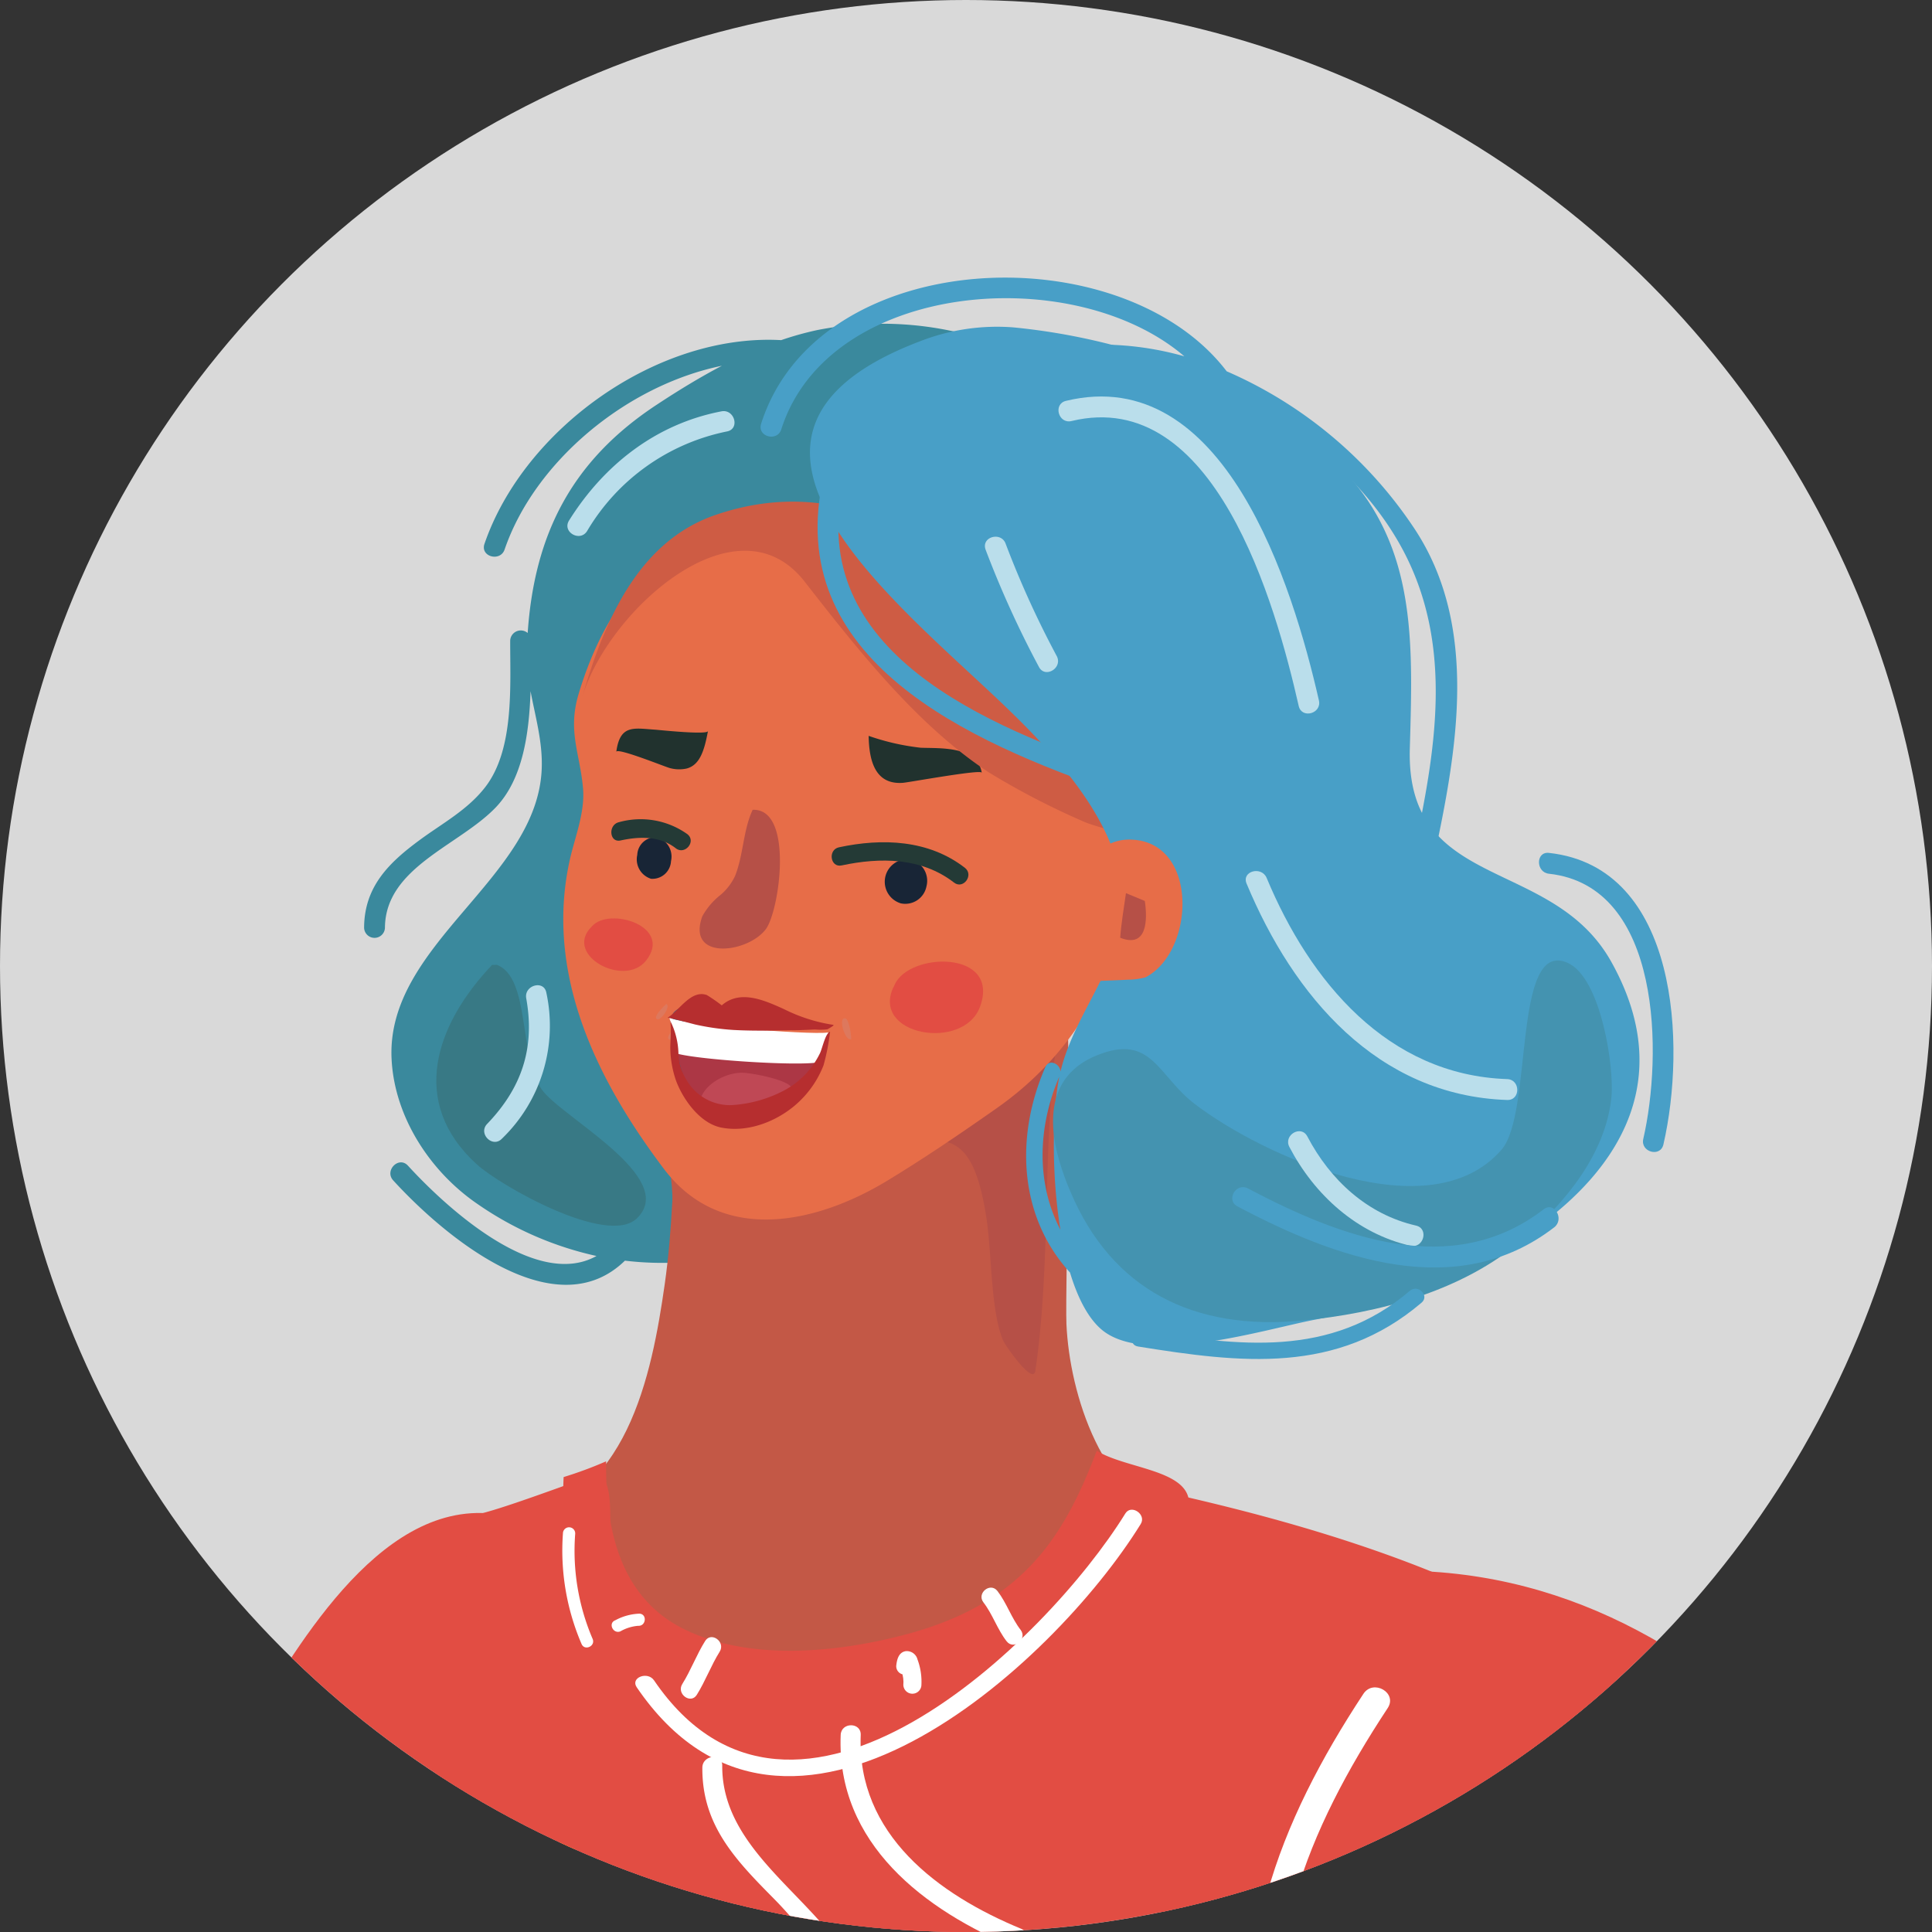 <svg xmlns="http://www.w3.org/2000/svg" xmlns:xlink="http://www.w3.org/1999/xlink" width="228" height="228" viewBox="0 0 228 228">
  <rect x="0" y="0" width="228" height="228" fill="#333333" stroke="none"/>
  <defs>
    <clipPath id="clip-path">
      <circle id="Ellipse_64" data-name="Ellipse 64" cx="114" cy="114" r="114" transform="translate(171.227 1460)" fill="#fff"/>
    </clipPath>
    <clipPath id="clip-person-right-10">
      <rect width="228" height="228"/>
    </clipPath>
  </defs>
  <g id="person-right-10" clip-path="url(#clip-person-right-10)">
    <circle id="Ellipse_45" data-name="Ellipse 45" cx="114" cy="114" r="114" fill="#d9d9d9"/>
    <g id="Mask_Group_43" data-name="Mask Group 43" transform="translate(-171.227 -1460)" clip-path="url(#clip-path)">
      <g id="Group_4844" data-name="Group 4844" transform="translate(170.999 1492.763)">
        <path id="Path_14138" data-name="Path 14138" d="M380.593,384.107c2.687-1.971,5.635-3.54,7.695-6.233,3.416-4.465,2.9-11.937,2.913-17.245a1.25,1.25,0,0,1,2.063-.9c.8-11.683,5.21-20.383,15.315-26.995,2.627-1.731,5.135-3.248,7.606-4.542-11.324,2.326-22.106,11.353-25.643,21.684-.514,1.491-2.892.85-2.378-.659,4.629-13.506,20.305-24.862,35.017-24.05a36.907,36.907,0,0,1,4.259-1.188,39.638,39.638,0,0,1,15.6.055c4.2.772,13.044,4,12.356,9.62-.578,4.609-6.282,5.054-9.163,7.267-3.072,2.358-4.8,5.606-6.2,9.255-4.071,10.585-2.739,24.293,2.641,34.2l0,.006c3.736,6.889,11.472,20.727,6.536,28.209C445,418.953,436.88,424.819,430.22,428.4c-8.264,4.441-16.948,6.421-25.478,5.4-8.36,8.14-21.536-3.106-27.347-9.472-1.069-1.167.667-2.916,1.742-1.737,4.447,4.86,15.067,14.673,22.25,10.657a39.48,39.48,0,0,1-14.081-6.161c-5.548-3.806-9.744-10.209-10.1-17.032-.717-13.685,17.321-21.317,17.719-34.421.1-3.1-.76-6.039-1.321-9.039-.168,5-.916,10.382-4.1,13.708-4.3,4.5-13.035,7.074-13.084,14.208a1.23,1.23,0,0,1-2.459,0C373.982,389.664,376.88,386.829,380.593,384.107Z" transform="translate(-330.764 -317.79)" fill="#3a899d"/>
        <g id="Group_4811" data-name="Group 4811" transform="translate(60.798 81.875)">
          <path id="Path_14139" data-name="Path 14139" d="M386.712,386.624c.462-3.239.722-6.5.9-9.776.208-3.9-2.661-14.437-1.28-17.465,4.725-10.391,17.187,4.991,25.042,3.606,7.759-1.367,14.283-15.064,22.392-13.122,1.182.283.185,37.6.356,41.423.37,8.279,4.227,20.655,13.373,23.472-2.913,8.646-21.551,15.5-29.795,19.647-8.8,4.433-21.022,4.713-30.277,1.531-4.719-1.627-8.854-4.051-11.9-7.952-1.266-1.624-5.8-13.96-6.675-13.862C382.236,412.625,385.207,397.154,386.712,386.624Z" transform="translate(-368.84 -349.68)" fill="#c35846"/>
        </g>
        <g id="Group_4812" data-name="Group 4812" transform="translate(103.556 75.474)">
          <path id="Path_14140" data-name="Path 14140" d="M381.3,347.505l-.191-.04a2.565,2.565,0,0,0,.451.04Z" transform="translate(-381.105 -347.465)" fill="#efd4c9"/>
        </g>
        <g id="Group_4813" data-name="Group 4813" transform="translate(150.168 72.712)">
          <path id="Path_14141" data-name="Path 14141" d="M365.106,346.509l.069.173Z" transform="translate(-365.106 -346.509)" fill="#765d62"/>
        </g>
        <g id="Group_4814" data-name="Group 4814" transform="translate(82.831 79.754)">
          <path id="Path_14142" data-name="Path 14142" d="M381.162,366.209c3.419,1.485,10.4-1.173,13.59-2.286a46.712,46.712,0,0,0,10.81-5.453,21.511,21.511,0,0,0,5.906-5.343c.824-1.231.714-4.219,2.592-4.181,4.389.1,1.61,10.221,1.378,12.3-1.41,12.451-.485,24.562-2.292,36.99a.542.542,0,0,1-.11.266c-.61.769-3.528-3.433-3.7-3.9-1.477-3.58-1.3-10.128-1.965-14.468-1.742-11.475-5.661-9.859-13.827-7.134-10.553,3.514-21.577-2.667-19.777-14.746C376.458,360.172,377.905,364.8,381.162,366.209Z" transform="translate(-373.57 -348.946)" fill="#b65047"/>
        </g>
        <g id="Group_4815" data-name="Group 4815" transform="translate(110.976 72.781)">
          <path id="Path_14143" data-name="Path 14143" d="M378.727,346.556l-.182-.023a2.7,2.7,0,0,0,.428.023Z" transform="translate(-378.545 -346.533)" fill="#efd5ca"/>
        </g>
        <g id="Group_4816" data-name="Group 4816" transform="translate(134.148 30.018)">
          <path id="Path_14144" data-name="Path 14144" d="M370.729,331.835l-.084-.1Z" transform="translate(-370.645 -331.734)" fill="#765d62"/>
        </g>
        <g id="Group_4817" data-name="Group 4817" transform="translate(154.419 67.274)">
          <path id="Path_14145" data-name="Path 14145" d="M363.635,344.627l.069.153Z" transform="translate(-363.635 -344.627)" fill="#765d62"/>
        </g>
        <g id="Group_4818" data-name="Group 4818" transform="translate(131.145 103.033)">
          <path id="Path_14146" data-name="Path 14146" d="M373.2,358.79a8.6,8.6,0,0,0,2.447,5.453c1.818,1.725-.826,4.638-2.653,2.907a12.842,12.842,0,0,1-3.664-8.134C369.032,356.473,372.907,356.273,373.2,358.79Z" transform="translate(-369.311 -357.002)" fill="#1a2724"/>
        </g>
        <g id="Group_4819" data-name="Group 4819" transform="translate(66.704 27.62)">
          <path id="Path_14147" data-name="Path 14147" d="M373.083,363.556c-.364-4.178-1.835-6.7-.532-11.108,2.5-8.331,7.21-16.1,16.167-19.56a31.256,31.256,0,0,1,10.342-1.965c38.857-1.153,52.473,49.511,22.938,70.31-4.17,2.936-8.655,5.987-13.041,8.643-8.435,5.106-19.592,7.527-26.345-1.43-7.909-10.481-14.127-23.054-11.062-36.58C372.135,369.312,373.331,366.347,373.083,363.556Z" transform="translate(-370.754 -330.904)" fill="#e76d48"/>
        </g>
        <g id="Group_4820" data-name="Group 4820" transform="translate(102.741 54.077)">
          <path id="Path_14148" data-name="Path 14148" d="M390.271,344.409c-.023-.107-.54-.092-1.341-.006-2.439.26-7.438,1.162-7.961,1.2-3.254.246-4-2.552-4.046-5.542a27.957,27.957,0,0,0,6.135,1.4C385.229,341.557,389.739,341.2,390.271,344.409Z" transform="translate(-376.924 -340.06)" fill="#21322e"/>
        </g>
        <g id="Group_4821" data-name="Group 4821" transform="translate(72.958 53.224)">
          <path id="Path_14149" data-name="Path 14149" d="M392.735,339.892c.491.038,6.1.63,6.19.162-.431,2.312-.959,4.02-2.534,4.424a4.172,4.172,0,0,1-1.974-.061c-.477-.113-6.245-2.459-6.311-1.91C388.545,339.222,390.2,339.73,392.735,339.892Z" transform="translate(-388.106 -339.765)" fill="#21322e"/>
        </g>
        <g id="Group_4822" data-name="Group 4822" transform="translate(82.794 62.801)">
          <path id="Path_14150" data-name="Path 14150" d="M387.663,353.1a6.622,6.622,0,0,0,1.679-2.2c1.008-2.511.945-5.392,2.083-7.819,4.889-.188,3.17,11.92,1.558,14.081-2.141,2.858-9.406,3.745-7.5-1.514A8.406,8.406,0,0,1,387.663,353.1Z" transform="translate(-385.167 -343.079)" fill="#b65047"/>
        </g>
        <g id="Group_4823" data-name="Group 4823" transform="translate(105.247 80.719)">
          <path id="Path_14151" data-name="Path 14151" d="M377.421,352.025c1.679-3.9,12.524-4.15,10.093,2.56-1.924,5.343-13.081,3.4-10.16-2.436C377.181,352.618,377.343,352.248,377.421,352.025Z" transform="translate(-376.87 -349.28)" fill="#e24d43"/>
        </g>
        <g id="Group_4824" data-name="Group 4824" transform="translate(69.171 75.621)">
          <path id="Path_14152" data-name="Path 14152" d="M391.3,348.424c2.046-2.294,9.562.012,6.363,4.071-2.551,3.236-9.781-.642-6.435-4C391,348.779,391.19,348.554,391.3,348.424Z" transform="translate(-390.362 -347.516)" fill="#e24d43"/>
        </g>
        <g id="Group_4825" data-name="Group 4825" transform="translate(79.072 88.02)">
          <path id="Path_14153" data-name="Path 14153" d="M390.491,351.808l.1.2c.136.5-.928,2.164-1.295,1.6C389.081,353.247,390.436,351.753,390.491,351.808Z" transform="translate(-389.274 -351.807)" fill="#dd785d"/>
        </g>
        <g id="Group_4826" data-name="Group 4826" transform="translate(68.912 26.439)">
          <path id="Path_14154" data-name="Path 14154" d="M384.23,332.069c25.871-8.877,44.226,21.895,55.813,39.987-.292-.454-10.772-3.066-12.3-3.78a90.838,90.838,0,0,1-11.215-5.811c-8.536-5.6-15.561-14.584-21.77-22.536-8.085-10.348-23.351,3.647-26.267,13.7.1-.35.211-.708.318-1.066C371.359,344.055,375.393,335.1,384.23,332.069Z" transform="translate(-368.487 -330.496)" fill="#ce5c44"/>
        </g>
        <path id="Path_14155" data-name="Path 14155" d="M363.023,325.089a25.012,25.012,0,0,1,11.015-1.653c12.555,1.222,25.3,5.612,35.279,13.468,12.437,9.8,11.943,22.03,11.535,36.236-.488,16.982,16.792,12.639,23.782,25.18,13.18,23.62-15.832,38.556-34.99,42.226-5.866,1.115-20.031,5.568-25.186,1.147-1.615-1.381-2.829-3.8-3.707-6.713-6.025-6.58-6.51-16.011-2.91-24.25.436-1.006,1.754-.39,1.783.54,1.922-8,8.761-13.812,7.082-22.958-1.43-7.782-8.233-14.991-13.706-20.242C360.174,355.765,334.456,335.957,363.023,325.089Zm16.462,86.772c-2.583,6.013-2.713,12.619.13,18.063C378.534,423.29,378.673,415.817,379.485,411.861Z" transform="translate(-254.248 -317.567)" fill="#489fc7"/>
        <g id="Group_4827" data-name="Group 4827" transform="translate(125.711 66.319)">
          <path id="Path_14156" data-name="Path 14156" d="M376.982,344.312c7.753.529,7.241,13.229,1.442,16.242a8.422,8.422,0,0,1-2.086.277c-2.849.162-7.49.173-7.611.847C369.643,356.723,369.2,343.789,376.982,344.312Z" transform="translate(-368.727 -344.297)" fill="#e76d48"/>
        </g>
        <g id="Group_4828" data-name="Group 4828" transform="translate(132.423 72.64)">
          <path id="Path_14157" data-name="Path 14157" d="M373.125,347.406c.321,2.15.327,5.629-2.907,4.34.133-1.748.436-3.517.682-5.262Z" transform="translate(-370.218 -346.484)" fill="#b65047"/>
        </g>
        <g id="Group_4829" data-name="Group 4829" transform="translate(124.501 80.584)">
          <path id="Path_14158" data-name="Path 14158" d="M356.339,360.436c6.536-2.653,7.184,2.419,11.648,5.791,7.981,6.06,27.729,15.063,36.141,5.323,3.745-4.323,1.248-24.859,7.756-22.054,3.988,1.731,5.565,12.425,5.2,15.9-.7,6.741-5.531,12.506-10.46,16.763-7.082,6.1-17.028,8.724-26.145,9.579-12.656,1.185-22.325-3.615-27.226-15.194-.384-.881-.731-1.812-1.052-2.774C350.513,368.657,350.363,362.877,356.339,360.436Z" transform="translate(-351.191 -349.233)" fill="#4493b0"/>
        </g>
        <g id="Group_4830" data-name="Group 4830" transform="translate(104.64 68.616)">
          <path id="Path_14159" data-name="Path 14159" d="M382.262,345.153a2.6,2.6,0,0,1,1.815,3.167,2.546,2.546,0,0,1-3.025,2,2.66,2.66,0,0,1,1.211-5.17Z" transform="translate(-379.156 -345.092)" fill="#182536"/>
        </g>
        <g id="Group_4831" data-name="Group 4831" transform="translate(75.402 66.016)">
          <path id="Path_14160" data-name="Path 14160" d="M391.982,344.222a2.374,2.374,0,0,1,1.636,2.809,2.2,2.2,0,0,1-2.358,2.089,2.4,2.4,0,0,1-1.624-2.823A2.169,2.169,0,0,1,391.982,344.222Z" transform="translate(-389.604 -344.192)" fill="#182536"/>
        </g>
        <g id="Group_4832" data-name="Group 4832" transform="translate(98.372 66.635)">
          <path id="Path_14161" data-name="Path 14161" d="M378.333,345c5.112-1.092,10.576-.9,14.856,2.416,1.1.85-.176,2.592-1.271,1.751-3.846-2.976-8.7-3-13.263-2.029C377.3,347.432,377,345.285,378.333,345Z" transform="translate(-377.469 -344.406)" fill="#243a36"/>
        </g>
        <g id="Group_4833" data-name="Group 4833" transform="translate(72.374 63.956)">
          <path id="Path_14162" data-name="Path 14162" d="M389.729,343.783a9.5,9.5,0,0,1,8.053,1.419c1.089.864-.3,2.511-1.378,1.658-1.875-1.465-4.28-1.4-6.5-.916C388.561,346.245,388.4,344.077,389.729,343.783Z" transform="translate(-388.81 -343.479)" fill="#243a36"/>
        </g>
        <g id="Group_4834" data-name="Group 4834" transform="translate(51.718 81.106)">
          <path id="Path_14163" data-name="Path 14163" d="M397.82,349.414c3.941,1.6,2.505,10.689,5.262,14.7,2.193,3.193,16.2,10.42,11.232,15.211-3.482,3.363-16.2-3.91-18.881-6.36-8.079-7.337-4.886-16.514,1.792-23.55Z" transform="translate(-390.642 -349.414)" fill="#387985"/>
        </g>
        <g id="Group_4835" data-name="Group 4835" transform="translate(79.383 86.111)">
          <path id="Path_14164" data-name="Path 14164" d="M391.327,352.264a30.774,30.774,0,0,1,.907,5.352,1.633,1.633,0,0,1-1.482,1.763,1.657,1.657,0,0,1-1.676-1.572,27.383,27.383,0,0,0-.754-4.519C387.709,351.239,390.723,350.213,391.327,352.264Z" transform="translate(-388.24 -351.146)" fill="#3a6285"/>
        </g>
        <g id="Group_4836" data-name="Group 4836" transform="translate(87.449 88.172)">
          <path id="Path_14165" data-name="Path 14165" d="M386.93,351.862a1.633,1.633,0,0,1,1.682,1.572,11.923,11.923,0,0,0,.757,3.387,1.59,1.59,0,1,1-3.011,1.02,15.347,15.347,0,0,1-.91-4.225A1.655,1.655,0,0,1,386.93,351.862Z" transform="translate(-385.447 -351.859)" fill="#3a6285"/>
        </g>
        <g id="Group_4837" data-name="Group 4837" transform="translate(79.205 87.238)">
          <path id="Path_14166" data-name="Path 14166" d="M401.812,353.388l.251.069c-.835,4.886-7.435,9.3-14.171,8.267-2.5-.373-3.135-3.034-4.753-10.189C383.341,352.406,399.676,353.695,401.812,353.388Z" transform="translate(-383.139 -351.536)" fill="#fff"/>
        </g>
        <g id="Group_4838" data-name="Group 4838" transform="translate(99.596 87.399)">
          <path id="Path_14167" data-name="Path 14167" d="M382.634,351.6c.5.069.786,2.5.691,2.5l-.263-.058C382.5,353.792,381.814,351.483,382.634,351.6Z" transform="translate(-382.255 -351.592)" fill="#dd785d"/>
        </g>
        <g id="Group_4839" data-name="Group 4839" transform="translate(77.639 85.71)">
          <path id="Path_14168" data-name="Path 14168" d="M391.022,351.009l.1.2c.121.488-1,2.072-1.346,1.488C389.571,352.339,390.973,350.949,391.022,351.009Z" transform="translate(-389.754 -351.007)" fill="#dd785d"/>
        </g>
        <g id="Group_4840" data-name="Group 4840" transform="translate(80.158 91.584)">
          <path id="Path_14169" data-name="Path 14169" d="M400.168,354.08c-.237.032-2.335,3.014-4.884,4.06a15.792,15.792,0,0,1-9.244.853c-.5-.13-1.82-3.236-2.4-5.953C386.324,353.762,397.386,354.493,400.168,354.08Z" transform="translate(-383.637 -353.04)" fill="#ac3745"/>
        </g>
        <g id="Group_4841" data-name="Group 4841" transform="translate(82.816 93.833)">
          <path id="Path_14170" data-name="Path 14170" d="M390.1,353.844c1.751.188,4.953.9,5.43,1.728a12.21,12.21,0,0,1-6.042,2.2c-.445.069-4.878.419-4.8-.4C384.875,355.28,387.9,353.589,390.1,353.844Z" transform="translate(-384.686 -353.818)" fill="#bf4855"/>
        </g>
        <g id="Group_4842" data-name="Group 4842" transform="translate(79.006 84.553)">
          <path id="Path_14171" data-name="Path 14171" d="M387.611,350.717a19.288,19.288,0,0,1,1.763,1.219c2.179-1.91,5.068-.578,7.328.436a19.5,19.5,0,0,0,5.828,1.864c.237.029-.647.506-.7.529a6.916,6.916,0,0,1-1.43.02c-.919.032-1.838.1-2.768.084-.728-.006-3.881.139-6.912-.032a28.835,28.835,0,0,1-4.456-.636c-.272-.064-3.2-.853-3.288-.8C384.357,352.56,385.738,350.055,387.611,350.717Z" transform="translate(-382.976 -350.607)" fill="#b62e2f"/>
        </g>
        <g id="Group_4843" data-name="Group 4843" transform="translate(79.217 87.501)">
          <path id="Path_14172" data-name="Path 14172" d="M384.186,355.687a6.448,6.448,0,0,0,1.014,3.222,5.9,5.9,0,0,0,5.233,2.872,15.139,15.139,0,0,0,6.427-1.841,9.835,9.835,0,0,0,4.028-4.282c.277-.566.644-2.4,1.193-2.534a25.81,25.81,0,0,1-.771,3.956,11.8,11.8,0,0,1-2.569,3.982c-2.3,2.378-6.048,4.031-9.452,3.378-2.514-.465-4.537-3.28-5.378-5.522a12.137,12.137,0,0,1-.682-3.777c-.032-.6.214-3.066-.118-3.514A8.986,8.986,0,0,1,384.186,355.687Z" transform="translate(-383.111 -351.627)" fill="#b62e2f"/>
        </g>
        <path id="Path_14173" data-name="Path 14173" d="M364.023,326.717c18.687-4.522,26.755,21.747,29.856,35.36.35,1.549-2.031,2.2-2.384.653-2.751-12.116-9.958-37.715-26.813-33.632C363.13,329.471,362.48,327.093,364.023,326.717Z" transform="translate(-238.001 -312.173)" fill="#badeeb"/>
        <path id="Path_14174" data-name="Path 14174" d="M357.527,346.4c5.074,12.183,14.263,23.261,28.382,23.733,1.583.055,1.592,2.514,0,2.465-15.315-.514-25.232-12.281-30.757-25.544C354.545,345.585,356.929,344.952,357.527,346.4Z" transform="translate(-207.815 -275.549)" fill="#badeeb"/>
        <path id="Path_14175" data-name="Path 14175" d="M376.263,332.773a112.146,112.146,0,0,0,6.034,13.26c.708,1.416-1.416,2.658-2.124,1.24a117.564,117.564,0,0,1-6.291-13.841C373.364,331.926,375.745,331.282,376.263,332.773Z" transform="translate(-257.349 -301.351)" fill="#badeeb"/>
        <path id="Path_14176" data-name="Path 14176" d="M361.157,356.827c2.693,5.138,7.077,9.2,12.818,10.515,1.555.355.9,2.736-.653,2.384-6.32-1.451-11.327-6-14.286-11.66C358.3,356.659,360.423,355.417,361.157,356.827Z" transform="translate(-206.645 -255.473)" fill="#badeeb"/>
        <path id="Path_14177" data-name="Path 14177" d="M405.2,326.824c1.549-.3,2.213,2.075.656,2.372a24.912,24.912,0,0,0-16.511,11.758c-.841,1.338-2.976.1-2.127-1.248C391.33,333.132,397.5,328.3,405.2,326.824Z" transform="translate(-319.834 -311.043)" fill="#badeeb"/>
        <path id="Path_14178" data-name="Path 14178" d="M399.538,351.791c-.28-1.552,2.1-2.216,2.375-.656a18.5,18.5,0,0,1-5.245,17.219c-1.1,1.147-2.843-.6-1.742-1.745C399.02,362.347,400.589,357.631,399.538,351.791Z" transform="translate(-337.208 -266.737)" fill="#badeeb"/>
        <path id="Path_14179" data-name="Path 14179" d="M412.515,332.4a50.92,50.92,0,0,1,22.178,18.6c7.669,11.622,4.982,26.264,2.257,38.967-.335,1.552-2.708.9-2.375-.653,2.566-11.946,4.762-24.339-1.176-35.664-6.669-12.709-22.793-22.479-37.065-21.918-1.584.064-1.578-2.4,0-2.459a36.167,36.167,0,0,1,11.186,1.361c-13.133-11.238-42.009-8.874-47.566,8.62-.483,1.506-2.864.864-2.381-.659C364.287,317.491,400.115,316.145,412.515,332.4Z" transform="translate(-267.524 -321.346)" fill="#489fc7"/>
        <path id="Path_14180" data-name="Path 14180" d="M349.85,344.846c15.376,1.676,16.185,22.816,13.509,34.415-.355,1.546-2.731.893-2.375-.656,2.257-9.79,2.242-29.844-11.134-31.3C348.292,347.143,348.275,344.672,349.85,344.846Z" transform="translate(-166.829 -276.957)" fill="#489fc7"/>
        <path id="Path_14181" data-name="Path 14181" d="M355.226,358.647c10.813,5.707,24.045,10.825,34.9,2.456,1.257-.965,2.479,1.176,1.24,2.133-11.532,8.891-25.833,3.638-37.38-2.471C352.579,360.025,353.825,357.9,355.226,358.647Z" transform="translate(-207.722 -251.158)" fill="#489fc7"/>
        <path id="Path_14182" data-name="Path 14182" d="M374.151,330.681c-4.693,20.167,17.081,28.867,32.407,34.2,1.491.529.85,2.9-.656,2.384-16.809-5.86-39.186-15.514-34.126-37.242C372.143,328.482,374.515,329.135,374.151,330.681Z" transform="translate(-274.337 -306.61)" fill="#489fc7"/>
        <path id="Path_14183" data-name="Path 14183" d="M360.085,367.562c11.33,1.818,22.166,3.332,31.558-4.673.959-.824,2.358.566,1.393,1.39-10,8.527-21.34,7.129-33.473,5.181C358.311,369.258,358.842,367.36,360.085,367.562Z" transform="translate(-225.038 -243.319)" fill="#489fc7"/>
        <path id="Path_14184" data-name="Path 14184" d="M387.227,436.4c3.936-10.356,10.411-27.842,19.277-42.35,6.8-11.131,17.67-27.431,32.286-20.658,10.833,5.011,13.963,20.343,24.322,26.385,23.591,13.781,44.174,27.951,26.665,57.1-8.883,14.795-24.01,35.586-36.571,47.274-15.263,14.217-48.445,59.11-65.462,20.17-6.6-15.087-13.668-25.6-12.431-42.974C376.414,465.842,381.774,450.752,387.227,436.4Z" transform="translate(-375.171 -226.009)" fill="#e24d43"/>
        <path id="Path_14185" data-name="Path 14185" d="M411.982,416.526c1.445-3.684,2.852-7.371,4.28-11.024,1.881-4.8,1.046-13.6,9.334-14.286,15.48-1.292,6.669,20.909,4.016,26.983-7.86,17.968-26.495,58.312-50.956,56.486-3.595-.269,15.373-23.935,17.107-26.322C402.86,438.669,407.622,427.625,411.982,416.526Z" transform="translate(-322.126 -189.421)" fill="#75a89c"/>
        <path id="Path_14186" data-name="Path 14186" d="M390.049,385c5.06-2.375,9.816-.2,13.544,3.65,1.572,1.624-1.078,3.9-2.635,2.3-2.6-2.7-5.9-4.369-9.461-2.69C389.48,389.2,388.038,385.949,390.049,385Z" transform="translate(-323.119 -202.94)" fill="#f9941e"/>
        <path id="Path_14187" data-name="Path 14187" d="M403.075,392.841c-1.1,5.36-9.1,3.592-8.013-1.78S404.162,387.466,403.075,392.841Z" transform="translate(-339.208 -195.748)" fill="#fff"/>
        <path id="Path_14188" data-name="Path 14188" d="M378.118,373.884l0,.038Z" transform="translate(-265.471 -222.069)" fill="#3b8dba"/>
        <path id="Path_14189" data-name="Path 14189" d="M372.486,370.873c-.052-1.74.147-.364,0,0Z" transform="translate(-243.602 -229.385)" fill="#83c1b4"/>
        <path id="Path_14190" data-name="Path 14190" d="M361.8,430.863c4.233-13.26,7.1-27,11.957-39.99,1.9-5.091-2.283-10.781-1.118-16.057-.254,1.141,9.955-2.768,14.749-4.424,3.43-1.188,1.916,6.479,2.583,9.77,2.2,10.879,12.16,14.509,22.606,17.419a10.7,10.7,0,0,0,11.4-3.04,32.6,32.6,0,0,0,15.52-10.3c3.225-4.126,4.959-9.042,6.9-13.847,21.574,4.239,43.7,10.327,59.691,21.444,15.517,10.8.821,46.185-1.916,63.167-5.016,31.147-6.3,63-14.306,93.569-1.76,6.666-8.1,11.813-12.865,16.835-2.422,2.56-3.077,6.25-6.034,7.923-3.306,1.861-6.424,4.086-10.261,4.736-5.019.826-9.755-1.448-14.607-2.364-4.878-.913-9.943-.436-15.02.035a68.679,68.679,0,0,1-12.3.41c-11.454-1.014-29.055-1.231-37.369-11.333-9.917-12.053-12.261-29.679-16.768-44.347-5.109-16.63-12.394-32.783-14.858-50.1-1.8-12.651,3.5-20.652,8.146-30.139A68.642,68.642,0,0,0,361.8,430.863Z" transform="translate(-317.508 -228.901)" fill="#e24d43"/>
        <path id="Path_14191" data-name="Path 14191" d="M416.8,387.178c.552-1.332,2.424-.176,1.873,1.136-3.785,9.117-8.952,17.526-12.671,26.677-3.6,8.857-6.4,19.407-1.971,28.495.63,1.3-1.237,2.442-1.87,1.144-4.537-9.325-2.268-19.849,1.3-29.081C407.235,405.747,412.786,396.853,416.8,387.178Z" transform="translate(-368.308 -198.064)" fill="#fff"/>
        <path id="Path_14192" data-name="Path 14192" d="M373.491,371l-.017.032Z" transform="translate(-247.434 -227.52)" fill="#3b8dba"/>
        <path id="Path_14193" data-name="Path 14193" d="M376.177,374.708l-.014.032Z" transform="translate(-257.89 -220.511)" fill="#3b8dba"/>
        <path id="Path_14194" data-name="Path 14194" d="M373.532,370.5c-.006.4-.006.8,0,1.2.069,7.247,1.844,15.035,9.279,18.644,7.707,3.745,17.887,2.725,25.787.667,14.176-3.676,18.988-11.662,22.834-21.756,3.444,2.147,10.856,2.225,10.891,6.181.032,5.435-12.044,15.939-16.907,19.531-8.432,6.219-22.949,10.307-35.207,8.643-17.167-2.329-22.363-17.448-21.692-31.251A46.444,46.444,0,0,0,373.532,370.5Z" transform="translate(-301.773 -230.81)" fill="#e24d43"/>
        <path id="Path_14195" data-name="Path 14195" d="M377.147,375.254c1.087,1.416,1.638,3.167,2.728,4.577.838,1.092-.818,2.433-1.656,1.341-1.1-1.416-1.644-3.173-2.731-4.583C374.647,375.5,376.312,374.159,377.147,375.254Z" transform="translate(-259.201 -220.249)" fill="#fff"/>
        <path id="Path_14196" data-name="Path 14196" d="M380.483,377.456a1.3,1.3,0,0,1,1.407.98,7.477,7.477,0,0,1,.454,3.115,1.067,1.067,0,0,1-2.121-.228l.009-.275c-.009-.121-.02-.246-.026-.367-.023-.168-.061-.332-.087-.494a.987.987,0,0,1-.728-1.1C379.475,378.392,379.68,377.6,380.483,377.456Z" transform="translate(-273.385 -215.359)" fill="#fff"/>
        <path id="Path_14197" data-name="Path 14197" d="M390.437,377.33c.725-1.167,2.447.107,1.714,1.263-1.02,1.633-1.67,3.441-2.693,5.08-.725,1.164-2.439-.113-1.716-1.269C388.764,380.769,389.417,378.96,390.437,377.33Z" transform="translate(-306.996 -216.43)" fill="#fff"/>
        <path id="Path_14198" data-name="Path 14198" d="M372.59,391.8c16.543,24.3,46.332-4.67,55.622-19.69.7-1.136,2.517.113,1.818,1.237-10.333,16.717-41.749,45.309-59.483,19.268C369.776,391.479,371.827,390.688,372.59,391.8Z" transform="translate(-295.18 -226.262)" fill="#fff"/>
        <path id="Path_14199" data-name="Path 14199" d="M394.315,373.154a26.36,26.36,0,0,0,2.057,12.4c.367.855-.945,1.453-1.306.6a27.869,27.869,0,0,1-2.19-13.136A.723.723,0,0,1,394.315,373.154Z" transform="translate(-326.207 -224.907)" fill="#fff"/>
        <path id="Path_14200" data-name="Path 14200" d="M391.105,376.7a6.463,6.463,0,0,1,2.861-.786c.928.049.786,1.485-.142,1.433a5.031,5.031,0,0,0-2.109.656C390.848,378.345,390.241,377.036,391.105,376.7Z" transform="translate(-318.275 -218.245)" fill="#fff"/>
        <path id="Path_14201" data-name="Path 14201" d="M377.408,381.622c-.488,11.7,9.151,18.843,18.982,22.883,1.393.572.789,2.855-.627,2.277-10.833-4.459-21.253-12.362-20.719-25.183C375.111,380.079,377.478,380.094,377.408,381.622Z" transform="translate(-275.604 -209.628)" fill="#fff"/>
        <path id="Path_14202" data-name="Path 14202" d="M381.622,379.905c-.072,9.333,9.426,14.682,14.229,21.82,3.69,5.484,4.594,12.269,5.441,18.655a1.183,1.183,0,0,1-2.352.249c-1.329-10.062-3.991-17.7-11.255-25.047-4.508-4.557-8.464-8.66-8.409-15.431C379.284,378.651,381.633,378.382,381.622,379.905Z" transform="translate(-296.161 -204.31)" fill="#fff"/>
        <path id="Path_14203" data-name="Path 14203" d="M347,374.153c41.414.142,65.089,41.729,83.241,72.31,19.979,33.658,40.464,59.893,42.741,99.522,1.7,29.572-21.979,42.7-44.5,29.876-1.953-1.115-20.522-32.777-22.556-34.245-23.626-16.985-24.709-19.366-41.3-43.058C346.41,472.513,276.547,373.908,347,374.153Z" transform="translate(-181.455 -221.56)" fill="#e24d43"/>
        <path id="Path_14204" data-name="Path 14204" d="M376.41,381.359c-9.452,14.347-15.826,29.509-11.449,46.841.523,2.078-2.676,2.959-3.2.881-4.594-18.19,1.823-34.283,11.781-49.4C374.714,377.9,377.592,379.565,376.41,381.359Z" transform="translate(-212.415 -212.55)" fill="#fff"/>
      </g>
    </g>
  </g>
</svg>
